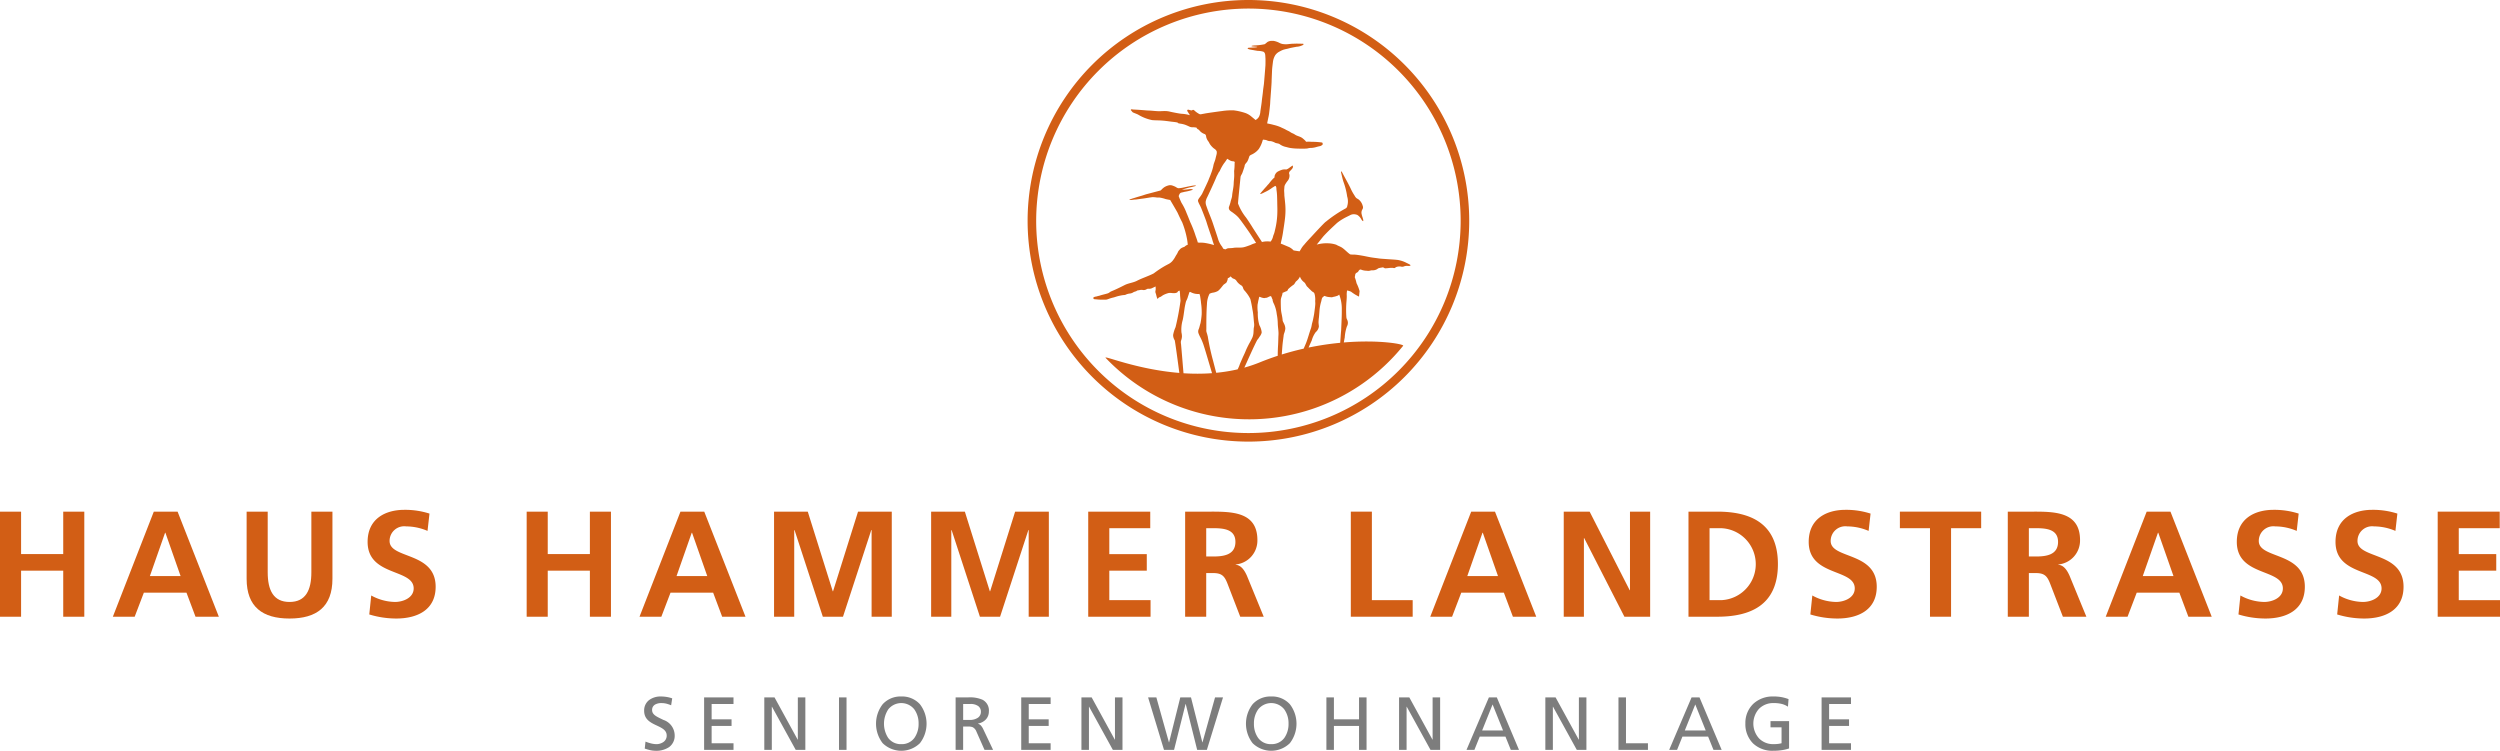 <?xml version="1.0" encoding="utf-8"?>
<svg id="Ebene_2" data-name="Ebene 2" xmlns="http://www.w3.org/2000/svg" viewBox="0 0 265.823 79.829">
  <title>Suederelbe_HHL_rgb_Pfade_neuneu</title>
  <g>
    <path d="M187.249,64.705c-.133-.071-.266-.14-.402-.203a3.053,3.053,0,0,0-.877-.292c-.359-.047-.899-.067-1.26-.098-.169-.014-.339-.022-.507-.036-.089-.007-.178-.016-.267-.029-.271-.041-.631-.079-.9-.128s-.535-.109-.803-.157c-.246-.044-.493-.084-.741-.112-.162-.018-.327-.009-.49-.018a.287.287,0,0,1-.145-.04c-.267-.189-.526-.478-.795-.666-.23-.162-.407-.189-.647-.336a2.981,2.981,0,0,0-.845-.152,3.891,3.891,0,0,0-1.238.138c.083-.09.694-.876.783-.961.632-.674,1.118-1.09,1.373-1.337a5.115,5.115,0,0,1,.627-.431c.231-.139.476-.252.718-.372a.844.844,0,0,1,.57-.12,1.272,1.272,0,0,1,.242.063,1.247,1.247,0,0,1,.439.481c.043.07.14.186.175.18s.032-.114.018-.155c-.049-.152-.029-.115-.059-.21a2.582,2.582,0,0,1-.103-.362.65.65,0,0,1,.088-.54.399.399,0,0,0,.021-.356,1.28,1.28,0,0,0-.351-.605c-.22-.221-.307-.099-.527-.508a4.745,4.745,0,0,1-.362-.642c-.256-.554-.565-1.082-.851-1.621-.054-.102-.152-.297-.189-.291s-.031.083-.023.115c.083.329.147.665.254.988a7.562,7.562,0,0,1,.398,1.575,1.711,1.711,0,0,1,.009.997.336.336,0,0,1-.167.262,13.463,13.463,0,0,0-2.107,1.413c-.103.027-1.498,1.551-1.624,1.685-.183.194-.448.475-.682.761a2.27,2.27,0,0,0-.36.497,1.873,1.873,0,0,0-.121.206c-.023-.002-.046-.003-.069-.006-.192-.025-.384-.057-.576-.088a1.734,1.734,0,0,0-.465-.351c-.332-.14-.811-.342-.811-.342l-.087-.018a2.156,2.156,0,0,1,.059-.313c.038-.141.131-.587.168-.84.047-.323.194-1.215.235-1.676a7.444,7.444,0,0,0-.01-1.596c-.013-.145-.027-.273-.036-.356-.005-.039-.038-.339-.038-.378,0-.185-.01-.237-.022-.491-.001-.016.014-.238.024-.305a.707.707,0,0,1,.062-.302,2.897,2.897,0,0,1,.322-.473.891.891,0,0,0,.159-.592c-.006-.048-.057-.165-.043-.207a.423.423,0,0,1,.146-.242c.343-.349.244-.359.265-.497.005-.036-.012-.062-.134.018-.136.09-.319.236-.383.271-.053.029-.182.103-.235.081a1.313,1.313,0,0,0-.334.013,2.464,2.464,0,0,0-.507.204.698.698,0,0,0-.299.326.489.489,0,0,0-.063.267c-.004.07-.086.108-.134.154a4.848,4.848,0,0,0-.389.447,1.634,1.634,0,0,1-.176.207c-.07.062-.111.15-.186.212-.062.052-.098.13-.164.184s-.109.134-.171.197c-.074.075-.221.256-.289.339a.036.036,0,0,0-.006.048c.031.061.448-.173.5-.194a4.248,4.248,0,0,0,.766-.456c.077-.051.288-.18.299-.19a.054.054,0,0,1,.069.015c.098.099.074.294.085.373s.021.147.031.232c.039.32.039.631.048.949.005.139.005.304.007.402.002.156.025.608-.003,1.115a8.123,8.123,0,0,1-.245,1.625c-.092.45-.143.408-.214.715a1.49,1.49,0,0,1-.239.482.766.766,0,0,1-.108-.005,2.303,2.303,0,0,0-.778.046c-.013.003-.026.005-.039.007-.497-.762-.979-1.504-.989-1.524-.041-.079-.639-1.011-.769-1.155a5.426,5.426,0,0,1-.788-1.416c-.017-.078.258-2.69.264-2.797.007-.154.148-.316.198-.46.108-.309.236-.677.241-.742.016-.211.191-.304.293-.484a1.914,1.914,0,0,0,.115-.259c.036-.093.057-.192.098-.283.057-.126.289-.185.403-.263a1.994,1.994,0,0,0,.596-.507,3.163,3.163,0,0,0,.415-.936c.071-.099.017-.053.178-.042a.814.814,0,0,1,.292.07.703.703,0,0,0,.243.067c.114.012.124-.012.215.022a1.645,1.645,0,0,1,.336.123c.148.104.388.085.523.172a1.711,1.711,0,0,0,.705.311c.138.034.274.078.413.1a5.493,5.493,0,0,0,.583.063c.284.014.569.015.854.017.116.001.231-.009.347-.015a1.052,1.052,0,0,0,.114-.02,1.237,1.237,0,0,1,.228-.041,2.281,2.281,0,0,0,.589-.076c.147-.045.298-.083.449-.115a.449.449,0,0,0,.252-.13c.04-.044.096-.061.058-.125-.017-.029.006-.119-.095-.138a8.101,8.101,0,0,0-1.093-.072,4.312,4.312,0,0,0-.552-.005c-.051.005-.066-.071-.099-.1a3.696,3.696,0,0,0-.323-.288c-.267-.195-.544-.2-.816-.391-.152-.107-.301-.129-.451-.239-.165-.12-.323-.164-.497-.268-.173-.102-.365-.171-.544-.263a4.476,4.476,0,0,0-.781-.252c-.214-.064-.437-.101-.657-.15l.017-.079c.045-.215.086-.431.135-.645a4.95,4.95,0,0,0,.077-.504c.032-.237.053-.475.079-.713.017-.154.022-.397.034-.551.019-.239.142-1.859.135-1.99-.002-.047.038-.964.046-1.151.01-.27.09-.858.093-.881a1.785,1.785,0,0,1,.241-.727,1.197,1.197,0,0,1,.469-.403,2.798,2.798,0,0,1,.375-.18,3.059,3.059,0,0,1,.413-.103c.126-.026.282-.079.409-.104.208-.041.399-.078.607-.118a1.668,1.668,0,0,0,.662-.178c.033-.021.078-.058.079-.088.002-.059-.056-.055-.102-.054l-.023-.001c-.2-.004-.4-.012-.601-.012-.15,0-.299.01-.449.012-.114.003-.248.022-.362.03a2.213,2.213,0,0,1-.679,0,1.268,1.268,0,0,1-.383-.139,2.11,2.11,0,0,0-.604-.198h-.241a.975.975,0,0,0-.362.104c-.052.024-.278.238-.331.253a5.725,5.725,0,0,1-.939.123s-.471.014-.458.08.832.045.558.115c-.161.042-.727.039-.891.064a.163.163,0,0,0-.082.053c-.002.011.04.058.068.07a1.1,1.1,0,0,0,.207.064c.152.03.306.053.459.082.098.018.249.043.348.057a2.129,2.129,0,0,1,.606.093c.224.131.186.417.211.673.011.119.003.614.001.742-.004.13-.15,1.9-.163,2.008-.038.309-.081.544-.102.798-.022.258-.102.781-.125,1.04-.02.23-.149,1.052-.151,1.091a1.501,1.501,0,0,1-.108.478.846.846,0,0,1-.316.372c-.026.02-.051.041-.079.062-.155-.128-.316-.261-.476-.394a2.002,2.002,0,0,0-.603-.351,6.329,6.329,0,0,0-.701-.194c-.177-.042-.357-.066-.535-.092a6.826,6.826,0,0,0-1.27.074c-.371.045-1.563.213-1.782.256-.231.046-.193.034-.425.08-.122.024-.169.009-.441-.17a2.449,2.449,0,0,1-.28-.226.165.165,0,0,0-.236-.028.131.131,0,0,1-.08.021c-.097-.019-.191-.045-.286-.07-.052-.014-.105-.023-.14.026a.128.128,0,0,0,.015.152c.087.134.169.27.251.4-.128-.031-.255-.071-.385-.093a4.332,4.332,0,0,0-.503-.059c-.212-.011-1.089-.186-1.292-.239a2.223,2.223,0,0,0-.608-.049c-.2.004-.4.02-.6.012-.269-.011-.536-.041-.806-.06-.12-.008-.241-.008-.361-.017-.267-.02-.532-.043-.798-.062-.18-.013-.361-.022-.542-.033a1.113,1.113,0,0,1-.234-.02.122.122,0,0,0-.158.053v.031c.08.053.156.207.242.246.176.081.363.14.536.225a4.603,4.603,0,0,0,1.498.587c.283.026.567.021.851.036.196.01.392.027.586.049s.391.052.587.077c.175.022.352.037.527.066.355.059-.022.069.429.147a2.712,2.712,0,0,1,.504.112c.18.063.353.149.527.227a.804.804,0,0,0,.348.044.301.301,0,0,1,.039-.001c.088.01.176.018.263.031.023.003.059.013.064.029.066.167.17.128.287.265a1.201,1.201,0,0,0,.515.381.252.252,0,0,1,.182.155c.021.069.029.141.043.212a1.273,1.273,0,0,0,.239.459c.07.102.117.239.198.334a1.931,1.931,0,0,0,.404.411.672.672,0,0,1,.239.23c.062.077.031.31.023.342-.039.166-.086.329-.122.495-.057.257-.187.488-.229.754a5.209,5.209,0,0,1-.247.827c-.076.22-.17.433-.256.65.023.01-.675,1.463-.696,1.511a4.329,4.329,0,0,1-.282.407c-.217.296-.153.355-.114.463.084.23.172.326.317.678.147.357.491,1.253.535,1.401.235.779.582,1.715.633,1.925.039.16.119.374.183.571a7.364,7.364,0,0,0-.976-.229,3.206,3.206,0,0,0-.62-.027.336.336,0,0,0-.128-.018,6.981,6.981,0,0,0-.224-.672,11.815,11.815,0,0,0-.544-1.413c-.055-.102-.243-.622-.423-1.032a5.849,5.849,0,0,0-.543-1.1,7.362,7.362,0,0,1-.302-.717c.15-.426.204-.335.619-.454a4.803,4.803,0,0,0,.896-.225c-.037-.074-.268-.078-.383-.06a3.786,3.786,0,0,1-.413.043,2.476,2.476,0,0,1-.356.002.212.212,0,0,1,.056-.021c.024-.006.596-.166.691-.194a6.771,6.771,0,0,0,.725-.179c.024-.051-.163-.058-.404-.012-.155.029-.404.076-.566.111-.217.046-.2.046-.36.077a2.996,2.996,0,0,1-.558.075.929.929,0,0,1-.242-.124,1.755,1.755,0,0,0-.315-.14.743.743,0,0,0-.413-.051c-.653.151-.792.524-.921.558-.096.025-1.223.325-1.437.38-.172.043-.341.11-.507.16-.218.066-.438.126-.654.195-.211.068-.348.098-.641.21-.028.011-.048.019-.056.047.023.018.044.013.072.014.232.008.446-.054.547-.044.053.005.615-.082.82-.106.264-.031.773-.129,1.036-.152a3.312,3.312,0,0,1,.458.041c.182.004.152.005.279.004a3.584,3.584,0,0,1,.619.153c.139.04.505.104.505.104s.595,1.007.765,1.318c.042.076.292.652.511,1.054a9.56,9.56,0,0,1,.519,1.802c.041.239.06.428.076.582a.894.894,0,0,0-.342.213c-.053.04-.384.096-.543.34-.197.194-.131.242-.328.53-.091.133-.179.339-.302.492a1.384,1.384,0,0,1-.467.444c-.049.025-.335.177-.355.187a10.614,10.614,0,0,0-1.285.845c-.528.278-1.251.507-1.778.782-.415.216-.895.245-1.312.458-.46.234-.923.461-1.4.658-.237.098-.185.155-.429.234-.179.058-.542.139-.744.202-.092.042-.263.067-.361.1-.117.04-.245.029-.348.107-.016.011-.048.028-.054.045s-.006.054.007.065c.028.025.034.07.077.083a.776.776,0,0,0,.145.019c.073.003.07.008.125.009a5.335,5.335,0,0,0,.847.028,1.626,1.626,0,0,0,.215-.006c.094-.026.188-.059.279-.094a3.827,3.827,0,0,1,.453-.13c.096-.023.114-.033.31-.095.137-.043.231-.064.363-.094a4.026,4.026,0,0,1,.398-.068.556.556,0,0,0,.221-.036,1.265,1.265,0,0,1,.441-.126.836.836,0,0,0,.424-.164c.05-.018.153-.047.233-.076a.25.25,0,0,0,.114-.074c.031-.007.065-.014.104-.026.09-.001.193-.037.289-.047a.615.615,0,0,1,.185.003.587.587,0,0,0,.465-.09.339.339,0,0,1,.185-.035.745.745,0,0,0,.442-.101c.104-.046.204-.094.299-.146a2.604,2.604,0,0,1,.01.386.477.477,0,0,0,.024.382c.05.167.11.511.191.559.002.002.109-.159.195-.179.143-.027.289-.173.418-.24a2.76,2.76,0,0,1,.472-.186c.271-.082.454.015.73-.01a.623.623,0,0,0,.276-.084c.046-.053.01-.04.067-.096.056-.058.162-.098.182-.067a3.198,3.198,0,0,1,.044.506c.016.174.046.534.045.557a27.044,27.044,0,0,1-.526,2.8,3.666,3.666,0,0,0-.26.832,1.034,1.034,0,0,0,.167.563c.031.016.34,2.298.493,3.474-4.62-.377-8.156-1.938-7.828-1.592a21.073,21.073,0,0,0,31.628-1.295c.13-.161-2.479-.668-6.311-.352.037-.207.072-.403.098-.518a4.569,4.569,0,0,1,.228-1.182.767.767,0,0,0,.099-.501c-.058-.304-.141-.241-.158-.55a11.494,11.494,0,0,1-.005-1.299c.015-.319.06-.628.05-.946a2.169,2.169,0,0,1,.037-.534,1.93,1.93,0,0,1,.422.134,4.601,4.601,0,0,0,.845.52l.062-.583a4.412,4.412,0,0,0-.323-.841,4.232,4.232,0,0,0-.192-.644,1.576,1.576,0,0,0,.045-.232c.032-.27.253-.223.337-.382.071-.134.188-.251.319-.176a1.571,1.571,0,0,0,.587.107.757.757,0,0,0,.391-.023.708.708,0,0,1,.158-.024.908.908,0,0,0,.569-.139.409.409,0,0,1,.148-.088,2.956,2.956,0,0,1,.334-.067.239.239,0,0,1,.214.027c.136.102.251.038.403.041a2.59,2.59,0,0,1,.566-.028c.066.022.174.032.214-.006a.54.54,0,0,1,.312-.133.797.797,0,0,1,.339.004.445.445,0,0,0,.263-.011.879.879,0,0,1,.391-.07,1.546,1.546,0,0,0,.25.002c.034-.003.065-.037.098-.057A.331.331,0,0,0,187.249,64.705Zm-13.735,3.799c.006-.292.164-.507.187-.796.001-.009.112-.041.144-.059.035-.02.147-.067.168-.078.026-.014.256-.054.266-.243a4.703,4.703,0,0,1,.618-.502c.088-.07.17-.281.258-.354a1.339,1.339,0,0,0,.396-.495,1.248,1.248,0,0,0,.362.535c.016.012.12.111.131.106.067.062.161.28.247.4.237.217.135.15.408.399a1.124,1.124,0,0,0,.298.237c.153.06.19.66.181.787-.02.29.022.264-.003.554-.029.349-.051.448-.095.797-.032.263-.09.524-.143.785-.033.157-.082.309-.118.465a3.241,3.241,0,0,1-.087.409c-.177.467-.36,1.185-.553,1.646q-.114.272-.234.541c-.758.171-1.537.377-2.328.623.035-.488.07-.951.084-1.081.027-.269.103-.815.107-.85a1.228,1.228,0,0,1,.083-.376,1.742,1.742,0,0,0,.105-.449,1.167,1.167,0,0,0-.141-.523c-.041-.1-.104-.201-.139-.304-.05-.609-.173-.849-.188-1.303C173.517,69.107,173.507,68.769,173.514,68.504Zm-7.194-8.117c-.23-.698-.494-1.236-.724-1.933a1.01,1.01,0,0,1-.065-.479,1.986,1.986,0,0,1,.105-.333c.063-.109.865-1.823,1.022-2.238.047-.125.178-.342.234-.464.031-.069.093-.125.131-.192a4.892,4.892,0,0,1,.473-.841c.053-.048.327-.461.327-.461a2.659,2.659,0,0,0,.226.142.866.866,0,0,0,.251.112c.085.021.234.006.29.068.054.059.011.135.013.22a5.809,5.809,0,0,1-.053.776c.009.054.008.289.011.344.013.324-.046.648-.055.972-.011.436-.136.872-.169,1.307-.017.223-.129.446-.167.667a4.83,4.83,0,0,1-.167.511.39.39,0,0,0,.144.418c.107.099.261.174.368.272a3.1,3.1,0,0,1,.5.442c.22.244,1.087,1.481,1.222,1.687.08.121.542.837.644,1.004l.005.009a2.987,2.987,0,0,0-.489.172.873.873,0,0,0-.101.05c-.237.081-.472.176-.712.233-.351.083-.775.006-1.128.074-.116.022-.389.028-.504.037-.184.014-.215.087-.348.122a2.096,2.096,0,0,0-.211-.075c-.052-.096-.104-.195-.127-.227a2.423,2.423,0,0,1-.392-.708C166.701,61.508,166.504,60.949,166.319,60.387Zm-.657,8.518a2.586,2.586,0,0,1,.274-1.102,1.179,1.179,0,0,1,.325-.112,1.604,1.604,0,0,0,.535-.168c.221-.117.576-.643.65-.697.004-.004.26-.183.265-.189a1.089,1.089,0,0,0,.172-.499.396.396,0,0,0,.269-.184,1.157,1.157,0,0,1,.177.155c.091.09.212.093.312.16a.576.576,0,0,1,.186.202,1.531,1.531,0,0,0,.507.454.794.794,0,0,1,.144.172c-.005.04.111.368.228.4a.699.699,0,0,0,.038.068,3.692,3.692,0,0,1,.531.795,10.822,10.822,0,0,1,.219,1.098c.109.502.124,1.021.184,1.53a1.276,1.276,0,0,1-.039.455c-.016.181-.016.349-.032.529a1.65,1.65,0,0,1-.104.453,7.977,7.977,0,0,1-.37.709c-.13.258-.264.515-.37.785-.101.254-.25.546-.301.667s-.318.719-.321.755a4.202,4.202,0,0,1-.214.496,17.678,17.678,0,0,1-2.28.369c-.143-.542-.319-1.225-.336-1.288a25.249,25.249,0,0,1-.564-2.583c0-.001-.06-.214-.063-.244a2.294,2.294,0,0,1-.092-.319,1.751,1.751,0,0,1,.004-.184C165.597,70.684,165.597,69.807,165.663,68.905Zm-2.494,7.349c-.084-1.018-.259-3.116-.265-3.121a.795.795,0,0,1,0-.334,1.532,1.532,0,0,0,.1-.443,1.891,1.891,0,0,0-.052-.431,3.625,3.625,0,0,1,.136-1.346c.083-.391.13-.789.188-1.187.033-.23.084-.457.134-.684.037-.163.152-.301.225-.579.011-.04.102-.293.113-.344a.273.273,0,0,1,.082-.169c.04-.027.147.037.152.039a1.634,1.634,0,0,0,.883.167,1.83,1.83,0,0,1,.074.253c0,.001.076.485.083.582.013.175.047.359.059.536a7.372,7.372,0,0,1,.021.794,8.079,8.079,0,0,1-.126.947c-.057.149-.12.482-.189.626a.6.6,0,0,0-.029.431,3.701,3.701,0,0,0,.223.488,5.488,5.488,0,0,1,.265.613c.15.395.662,2.179.956,3.155A22.055,22.055,0,0,1,163.168,76.254Zm6.466-.597c.234-.488.971-2.188,1.377-2.947a2.028,2.028,0,0,0,.217-.296c.032-.062.087-.109.12-.174.027-.054.058-.109.087-.162a.186.186,0,0,0,.013-.043.728.728,0,0,0,.034-.131,1.944,1.944,0,0,0-.246-.757,4.268,4.268,0,0,1-.166-1.365,4.03,4.03,0,0,1-.027-.823c.026-.136.053-.272.076-.408a2.691,2.691,0,0,0,.069-.298.21.21,0,0,1,.05-.122c.018-.019.068.008.093.02a1.296,1.296,0,0,0,.433.114,1.125,1.125,0,0,1,.203-.033c.134.001.437-.242.512-.156s.077.22.151.303a1.2,1.2,0,0,0,.149.489,3.591,3.591,0,0,1,.305,1.113,5.686,5.686,0,0,1,.109,1.009c.011.403.1.806.072,1.205-.012.162-.025.82-.036.99-.025.4-.041.807-.041,1.212q-.949.311-1.916.703A15.084,15.084,0,0,1,169.635,75.657Zm6.831-2.133c.109-.253.22-.506.338-.754a2.661,2.661,0,0,1,.425-.888.943.943,0,0,0,.336-.617c-.01-.095-.038-.326-.039-.421a5.01,5.01,0,0,1,.047-.546c.022-.266.043-.501.061-.768a4.453,4.453,0,0,1,.185-.934c.076-.343.058-.38.33-.56.043-.028.112.082.523.12.272.025.287.031.4-.016a2.486,2.486,0,0,0,.505-.141c.16-.08.135-.178.192.016A4.127,4.127,0,0,1,180,69.38c-.001.34.001.502-.009.842-.015.493-.04.985-.061,1.478,0,.011,0,.02-.002.031-.032.291-.064.919-.098,1.286A31.106,31.106,0,0,0,176.466,73.524Z" transform="translate(-37.328 -36.567)" style="fill: #d25e15"/>
    <path d="M170.071,37.478a22.567,22.567,0,1,1-22.567,22.567A22.592,22.592,0,0,1,170.071,37.478m0-.911a23.478,23.478,0,1,0,23.478,23.478,23.478,23.478,0,0,0-23.478-23.478Z" transform="translate(-37.328 -36.567)" style="fill: #d25e15"/>
  </g>
  <g>
    <path d="M37.328,90.969H39.57v4.515h4.481V90.969h2.241v11.173H44.051V97.243H39.57v4.898H37.328Z" transform="translate(-37.328 -36.567)" style="fill: #d25e15"/>
    <path d="M53.682,90.969h2.529l4.386,11.173H58.116l-.961-2.56h-4.53l-.977,2.56H49.328ZM54.914,93.21h-.032l-1.617,4.61h3.266Z" transform="translate(-37.328 -36.567)" style="fill: #d25e15"/>
    <path d="M63.552,90.969h2.241V97.42c0,1.904.608,3.153,2.321,3.153s2.321-1.249,2.321-3.153V90.969h2.241v7.14c0,2.993-1.697,4.226-4.562,4.226s-4.562-1.232-4.562-4.226Z" transform="translate(-37.328 -36.567)" style="fill: #d25e15"/>
    <path d="M82.786,93.018a5.791,5.791,0,0,0-2.273-.48,1.555,1.555,0,0,0-1.761,1.553c0,1.937,4.898,1.12,4.898,4.865,0,2.449-1.937,3.378-4.193,3.378a9.832,9.832,0,0,1-2.865-.433l.208-2.017a5.397,5.397,0,0,0,2.529.688c.849,0,1.985-.433,1.985-1.44,0-2.129-4.898-1.249-4.898-4.946,0-2.497,1.937-3.409,3.906-3.409a8.446,8.446,0,0,1,2.673.4Z" transform="translate(-37.328 -36.567)" style="fill: #d25e15"/>
    <path d="M93.328,90.969h2.241v4.515h4.481V90.969h2.241v11.173h-2.241V97.243H95.569v4.898H93.328Z" transform="translate(-37.328 -36.567)" style="fill: #d25e15"/>
    <path d="M109.681,90.969H112.21l4.386,11.173h-2.481l-.96-2.56h-4.53l-.977,2.56h-2.321Zm1.232,2.241h-.032l-1.617,4.61h3.266Z" transform="translate(-37.328 -36.567)" style="fill: #d25e15"/>
    <path d="M119.632,90.969h3.585l2.657,8.468h.032l2.657-8.468h3.586v11.173h-2.145v-9.22h-.032l-3.009,9.22h-2.145l-3.009-9.22-.032.032v9.188h-2.145Z" transform="translate(-37.328 -36.567)" style="fill: #d25e15"/>
    <path d="M136.335,90.969H139.92l2.657,8.468h.032l2.657-8.468h3.585v11.173h-2.144v-9.22h-.032l-3.009,9.22h-2.145l-3.009-9.22-.032.032v9.188h-2.145Z" transform="translate(-37.328 -36.567)" style="fill: #d25e15"/>
    <path d="M153.038,90.969h6.595V92.73H155.28v2.754h3.985v1.76H155.28v3.138h4.386v1.761h-6.627Z" transform="translate(-37.328 -36.567)" style="fill: #d25e15"/>
    <path d="M163.343,90.969h2.417c2.401,0,5.266-.08,5.266,3.025a2.555,2.555,0,0,1-2.305,2.593v.032c.608.048.96.656,1.185,1.152l1.792,4.37H169.201l-1.345-3.489c-.32-.832-.608-1.152-1.553-1.152h-.72v4.642h-2.241Zm2.241,4.77h.736c1.105,0,2.369-.16,2.369-1.553,0-1.345-1.248-1.457-2.369-1.457h-.736Z" transform="translate(-37.328 -36.567)" style="fill: #d25e15"/>
    <path d="M180.959,90.969h2.24v9.412h4.338v1.761h-6.578Z" transform="translate(-37.328 -36.567)" style="fill: #d25e15"/>
    <path d="M193.76,90.969h2.528l4.387,11.173h-2.481l-.96-2.56h-4.53l-.977,2.56h-2.32Zm1.232,2.241H194.96l-1.616,4.61h3.265Z" transform="translate(-37.328 -36.567)" style="fill: #d25e15"/>
    <path d="M203.599,90.969h2.753l4.258,8.355h.032V90.969h2.145v11.173h-2.737l-4.274-8.355h-.032v8.355H203.599Z" transform="translate(-37.328 -36.567)" style="fill: #d25e15"/>
    <path d="M216.863,90.969h3.057c3.426,0,6.451,1.152,6.451,5.587s-3.025,5.586-6.451,5.586h-3.057Zm2.24,9.412h1.249a3.829,3.829,0,0,0,0-7.651h-1.249Z" transform="translate(-37.328 -36.567)" style="fill: #d25e15"/>
    <path d="M236.016,93.018a5.791,5.791,0,0,0-2.272-.48,1.555,1.555,0,0,0-1.761,1.553c0,1.937,4.897,1.12,4.897,4.865,0,2.449-1.937,3.378-4.193,3.378a9.833,9.833,0,0,1-2.865-.433l.208-2.017a5.397,5.397,0,0,0,2.529.688c.848,0,1.984-.433,1.984-1.44,0-2.129-4.897-1.249-4.897-4.946,0-2.497,1.937-3.409,3.905-3.409a8.45,8.45,0,0,1,2.673.4Z" transform="translate(-37.328 -36.567)" style="fill: #d25e15"/>
    <path d="M242.542,92.73h-3.201V90.969h8.643V92.73h-3.201v9.412h-2.241Z" transform="translate(-37.328 -36.567)" style="fill: #d25e15"/>
    <path d="M250.814,90.969h2.417c2.401,0,5.266-.08,5.266,3.025a2.555,2.555,0,0,1-2.305,2.593v.032c.608.048.961.656,1.185,1.152l1.793,4.37h-2.497l-1.345-3.489c-.32-.832-.608-1.152-1.553-1.152h-.72v4.642h-2.241Zm2.241,4.77h.736c1.104,0,2.368-.16,2.368-1.553,0-1.345-1.248-1.457-2.368-1.457h-.736Z" transform="translate(-37.328 -36.567)" style="fill: #d25e15"/>
    <path d="M265.583,90.969h2.528l4.387,11.173h-2.482l-.96-2.56h-4.53l-.977,2.56h-2.32Zm1.232,2.241h-.032l-1.616,4.61h3.265Z" transform="translate(-37.328 -36.567)" style="fill: #d25e15"/>
    <path d="M281.536,93.018a5.791,5.791,0,0,0-2.272-.48,1.555,1.555,0,0,0-1.761,1.553c0,1.937,4.897,1.12,4.897,4.865,0,2.449-1.937,3.378-4.193,3.378a9.833,9.833,0,0,1-2.865-.433l.208-2.017a5.396,5.396,0,0,0,2.529.688c.848,0,1.984-.433,1.984-1.44,0-2.129-4.897-1.249-4.897-4.946,0-2.497,1.937-3.409,3.905-3.409a8.45,8.45,0,0,1,2.673.4Z" transform="translate(-37.328 -36.567)" style="fill: #d25e15"/>
    <path d="M292.031,93.018a5.79,5.79,0,0,0-2.272-.48,1.555,1.555,0,0,0-1.761,1.553c0,1.937,4.897,1.12,4.897,4.865,0,2.449-1.937,3.378-4.193,3.378a9.833,9.833,0,0,1-2.865-.433l.208-2.017a5.396,5.396,0,0,0,2.529.688c.848,0,1.984-.433,1.984-1.44,0-2.129-4.897-1.249-4.897-4.946,0-2.497,1.937-3.409,3.905-3.409a8.45,8.45,0,0,1,2.673.4Z" transform="translate(-37.328 -36.567)" style="fill: #d25e15"/>
    <path d="M296.526,90.969h6.595V92.73H298.766v2.754h3.986v1.76H298.766v3.138h4.386v1.761h-6.626Z" transform="translate(-37.328 -36.567)" style="fill: #d25e15"/>
  </g>
  <path d="M108.69,111.559a3.954,3.954,0,0,0-.521-.176,2.17,2.17,0,0,0-.527-.056,1.301,1.301,0,0,0-.656.153.645.645,0,0,0-.32.591c0,.536.6.742,1.2,1.043a1.749,1.749,0,0,1,1.2,1.619,1.483,1.483,0,0,1-.6,1.278,2.461,2.461,0,0,1-1.439.385,2.648,2.648,0,0,1-.581-.071c-.191-.043-.379-.101-.563-.161l.04-.372.04-.372a4.293,4.293,0,0,0,.529.178,2.555,2.555,0,0,0,.631.094,1.33,1.33,0,0,0,.718-.21.813.813,0,0,0,.377-.702c0-.624-.6-.849-1.199-1.136s-1.199-.635-1.199-1.502a1.385,1.385,0,0,1,.518-1.131,2.034,2.034,0,0,1,1.273-.388,3.741,3.741,0,0,1,.59.049,3.451,3.451,0,0,1,.602.151l-.056.368Zm3.505-.84h3.126v.704H112.995v1.631h2.119v.703H112.995v1.84h2.327V116.3h-3.126v-5.581Zm6.4,0h1.087l1.231,2.247,1.231,2.247h.016v-4.493h.8V116.3h-1.024l-1.263-2.295L119.411,111.71h-.016v4.59h-.799v-5.581Zm7.944,0h.8V116.3h-.8v-5.581Zm6.623-.096a2.563,2.563,0,0,1,1.979.823,3.39,3.39,0,0,1,.003,4.142,2.836,2.836,0,0,1-3.964,0,3.391,3.391,0,0,1,.003-4.142A2.563,2.563,0,0,1,133.162,110.623Zm0,5.069a1.655,1.655,0,0,0,1.402-.675,2.561,2.561,0,0,0,.437-1.508,2.535,2.535,0,0,0-.458-1.521,1.77,1.77,0,0,0-2.763,0,2.788,2.788,0,0,0-.021,3.029A1.655,1.655,0,0,0,133.162,115.692Zm5.777-4.974h1.367a3.338,3.338,0,0,1,1.497.255,1.278,1.278,0,0,1,.67,1.257,1.213,1.213,0,0,1-.333.848,1.461,1.461,0,0,1-.819.422v.017a.786.786,0,0,1,.299.187,1.51,1.51,0,0,1,.245.373l.528,1.111.528,1.111H142.01l-.428-.967-.428-.967a.86.86,0,0,0-.402-.476,1.289,1.289,0,0,0-.534-.068h-.48V116.3h-.8v-5.581Zm.8,2.398h.68a1.502,1.502,0,0,0,.888-.234.756.756,0,0,0,.319-.637.72.72,0,0,0-.284-.601,1.368,1.368,0,0,0-.835-.223H139.74v1.694Zm6.176-2.398h3.126v.704h-2.327v1.631h2.119v.703h-2.119v1.84h2.327V116.3h-3.126v-5.581Zm6.4,0h1.087l1.231,2.247,1.232,2.247h.016v-4.493h.8V116.3h-1.024l-1.263-2.295-1.263-2.295h-.016v4.59h-.799v-5.581Zm7.088,0h.879l.668,2.391L161.62,115.5h.016l.596-2.391.596-2.391h1.136l.604,2.391.604,2.391h.016l.668-2.391.668-2.391h.847l-.859,2.79-.859,2.791h-1.032l-.608-2.438-.608-2.438h-.016l-.612,2.438-.612,2.438h-1.071l-.844-2.791Zm13.094-.096a2.563,2.563,0,0,1,1.979.823,3.391,3.391,0,0,1,.003,4.142,2.835,2.835,0,0,1-3.963,0,3.39,3.39,0,0,1,.003-4.142A2.562,2.562,0,0,1,172.498,110.623Zm0,5.069a1.656,1.656,0,0,0,1.403-.675,2.56,2.56,0,0,0,.437-1.508,2.534,2.534,0,0,0-.458-1.521,1.771,1.771,0,0,0-2.763,0,2.535,2.535,0,0,0-.458,1.521,2.561,2.561,0,0,0,.437,1.508A1.655,1.655,0,0,0,172.498,115.692Zm5.866-4.974h.799v2.335h2.671v-2.335h.8V116.3h-.8v-2.543h-2.671V116.3h-.799v-5.581Zm7.727,0h1.088l1.231,2.247,1.231,2.247h.016v-4.493h.8V116.3h-1.024l-1.263-2.295-1.263-2.295h-.017v4.59h-.8v-5.581Zm9.552,0h.84l1.179,2.79,1.179,2.791H197.97l-.284-.704-.284-.704h-2.734l-.284.704L194.1,116.3h-.84l1.191-2.791Zm.392.752-.556,1.383-.556,1.383h2.223l-.556-1.383Zm5.609-.752h1.088l1.231,2.247,1.232,2.247h.016v-4.493h.8V116.3h-1.023l-1.263-2.295L202.46,111.71h-.017v4.59h-.8v-5.581Zm7.775,0h.8v4.878h2.335V116.3h-3.135v-5.581Zm7.775,0h.84l1.179,2.79,1.179,2.791h-.871l-.284-.704-.284-.704h-2.734l-.284.704-.284.704h-.84l1.191-2.791Zm.392.752-.556,1.383-.556,1.383h2.223l-.556-1.383Zm9.854.239a2.131,2.131,0,0,0-.645-.288,3.512,3.512,0,0,0-.891-.096,2.106,2.106,0,0,0-1.554.624,2.35,2.35,0,0,0,.028,3.143,2.077,2.077,0,0,0,1.486.6,3.974,3.974,0,0,0,.58-.033c.13-.019.216-.043.316-.062v-1.695h-1.175v-.656h1.975v2.902a4.121,4.121,0,0,1-.639.163,6.151,6.151,0,0,1-1.064.085,2.97,2.97,0,0,1-2.134-.789,2.89,2.89,0,0,1-.809-2.121,2.8,2.8,0,0,1,.836-2.076,3.011,3.011,0,0,1,2.114-.787,4.772,4.772,0,0,1,.952.08,5.116,5.116,0,0,1,.688.199l-.032.404Zm3.578-.991h3.126v.704h-2.327v1.631h2.119v.703h-2.119v1.84h2.327V116.3h-3.126v-5.581Z" transform="translate(-37.328 -36.567)" style="fill: #7d7d7d"/>
</svg>
